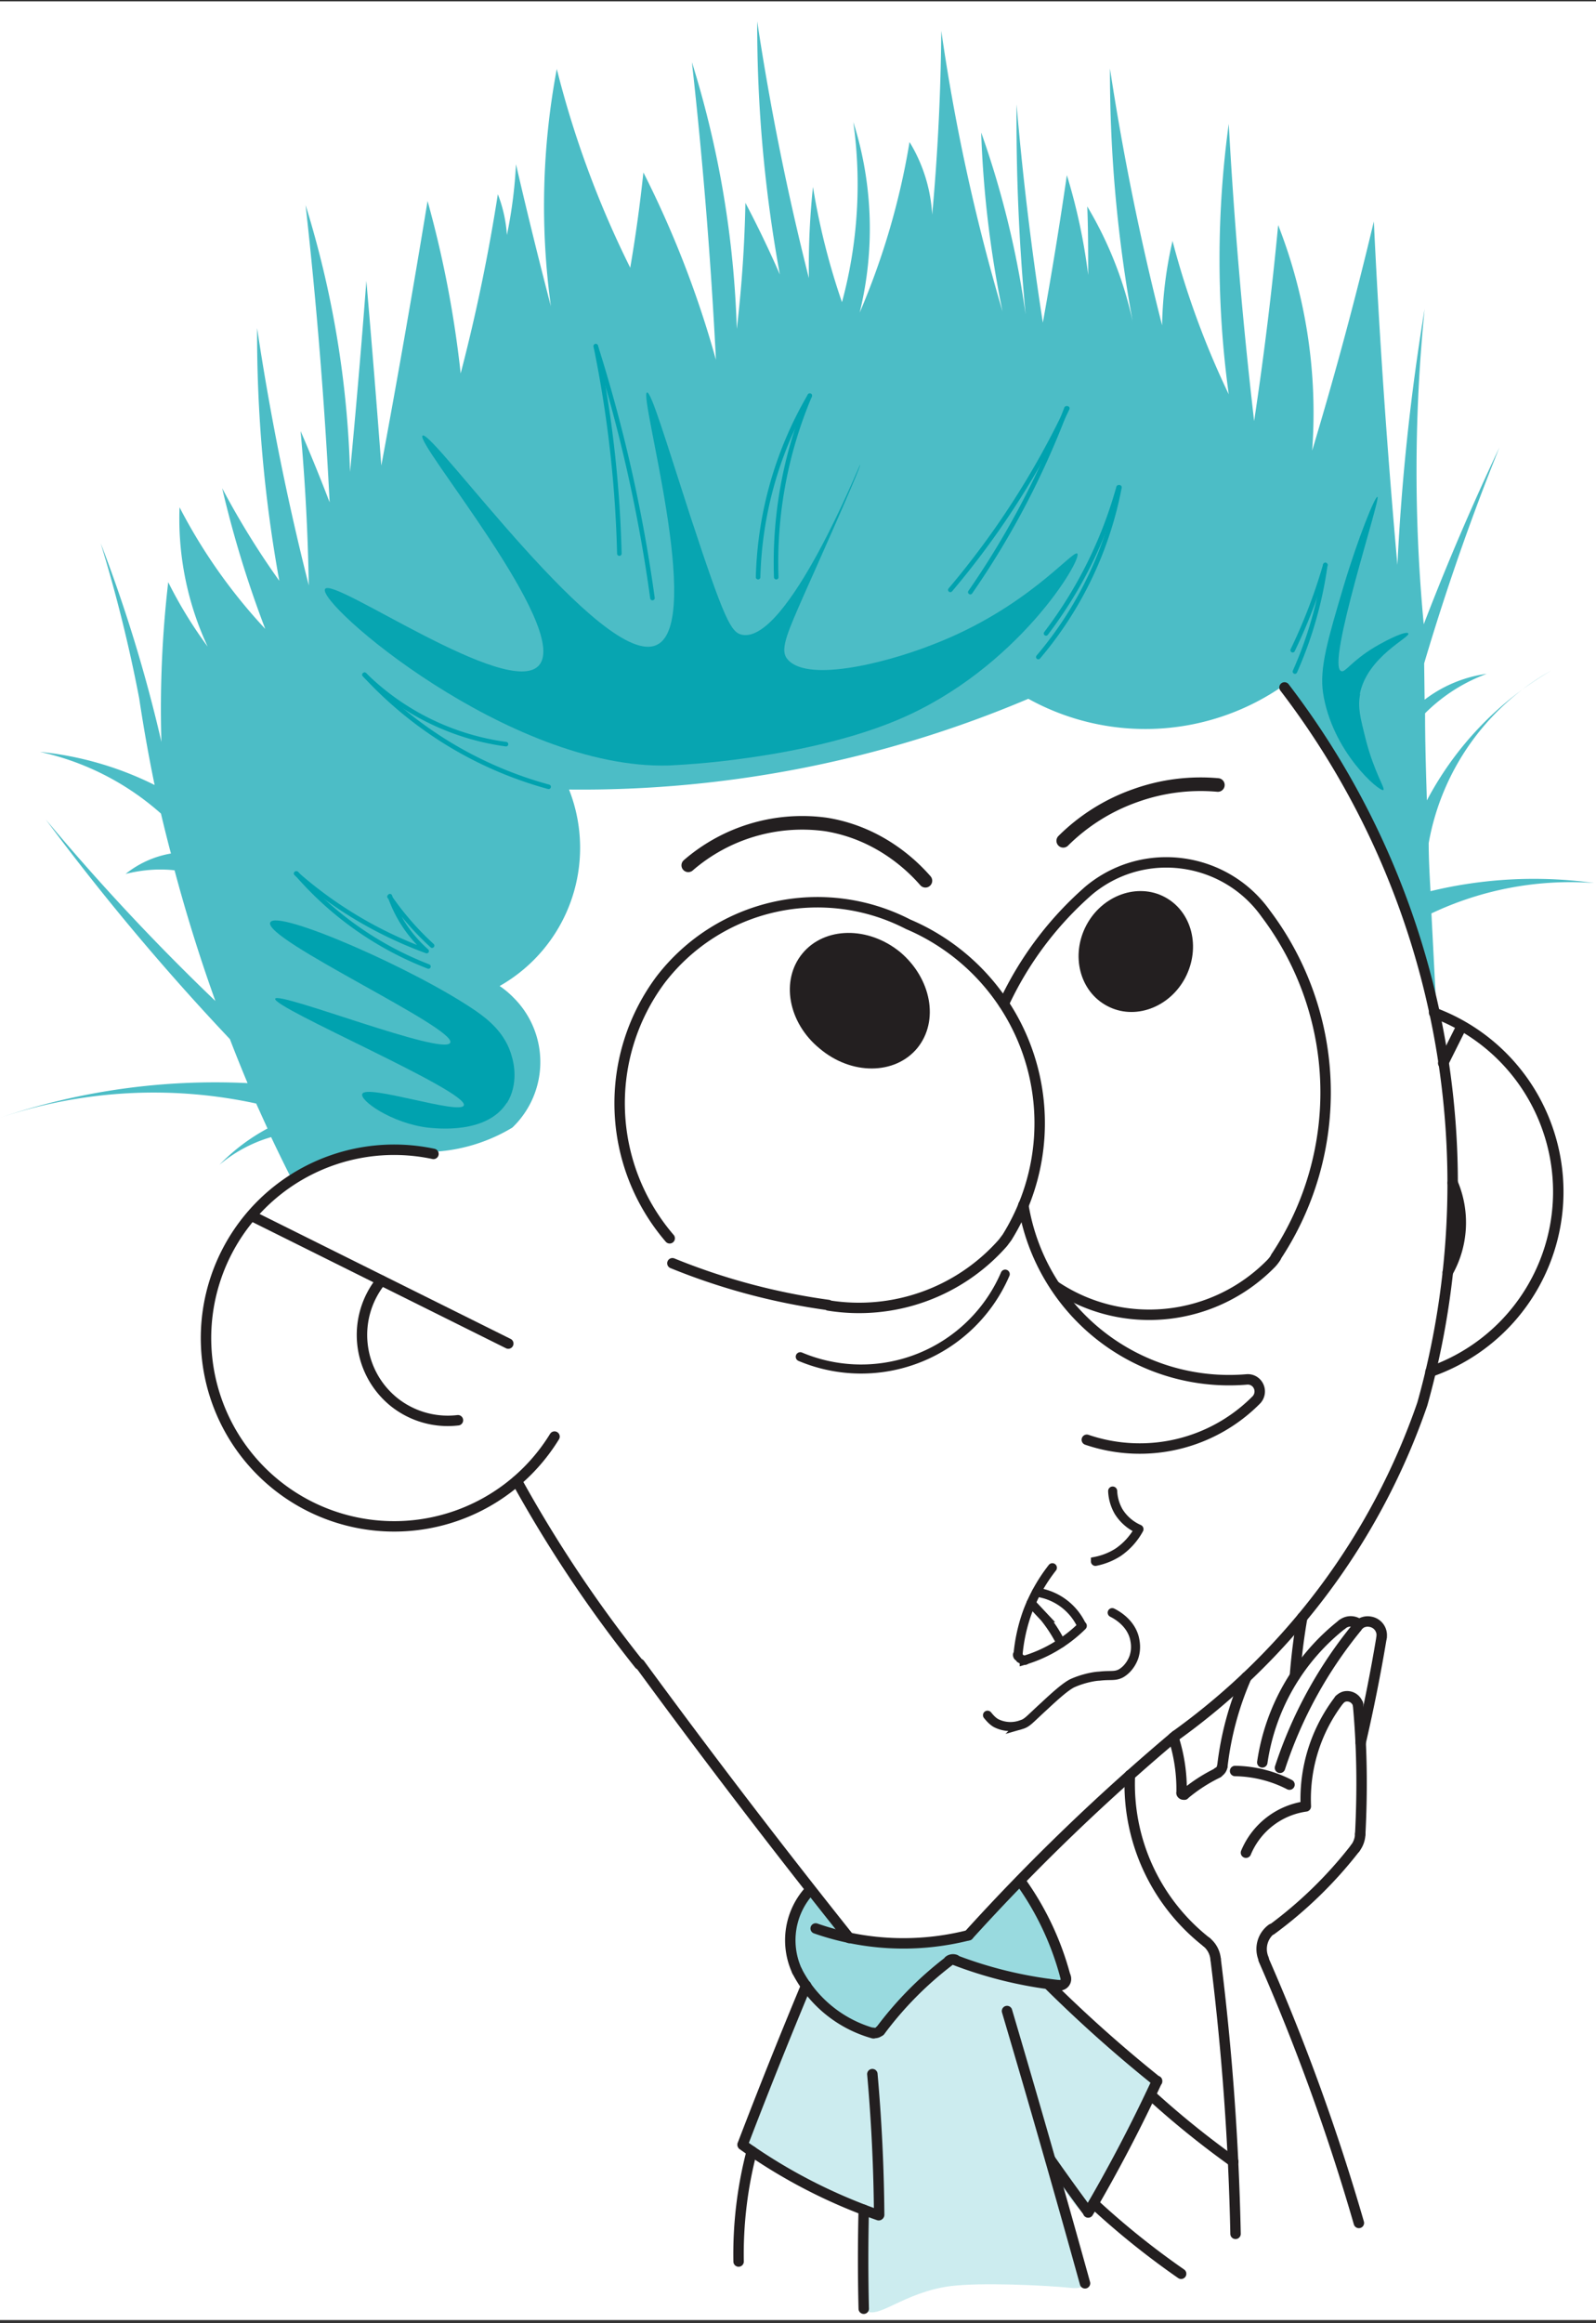 <svg xmlns="http://www.w3.org/2000/svg" width="352" height="512" fill="none" viewBox="0 0 352 512"><rect x="0" y="0" width="352" height="512" fill="#333333" stroke="none"/><g clip-path="url(#a)"><path fill="#fff" d="M510.9-56H-94.5v627.7H511V-56.1Z"/><path fill="#00A2AF" d="M240.6 488c-3.8.7-8.8-11.8-9.5-11.4-.7.3 5.3 16.2 6.4 19.2 1 2.6 3.5 5.8 2.2 7.5-.8 1.1-2.8 1-3.6.9-6.1-.6-19.7-1.2-26.3-.4-10.6 1.3-16.5 7.8-19 5.2-.6-.7-.6-2.5-.6-6.2 0-4.3.5-8.3.6-8.4.6-4.5 1.2-5.5.4-6.8-1-1.7-2.8-1.9-5.7-2.7-1.8-.5-6.4-3-15.6-8-4-2.1-5.9-3.3-6.2-5.2-.2-1.7 1-3.1 1.7-4.2.4-.5 2.5-6 6.9-17.1 3.5-9 4-10.9 5.5-11 1.6-.2 2.4 1.4 9 6.4 3.4 2.6 4.6 3.2 5.9 3 1.6-.4 2-2 4.3-5.1 1.2-1.6 2.8-3.1 6.2-6.3 5.6-5.4 7-5.6 8-5.6 1.3 0 1.4.7 4.6 1.8 1.7.6 2.7.8 5.4 1.4 6.1 1.4 9.2 2 11 3.1.9.6.9.7 4.5 4.2l7.6 7c7.6 6.6 10.5 6.4 11 9.4.2 1.7-.8 2.1-4.3 8.5-2.5 4.5-4.3 8.5-5.2 10.5-3.5 7.9-3.6 10-5.1 10.3Z" opacity=".2"/><path fill="#00A2AF" d="M234.9 435.4a64 64 0 0 0-10-21.2 122 122 0 0 0-11.4 12 65.5 65.5 0 0 1-12.6 1.6 65.7 65.7 0 0 1-13.7-1 320.7 320.7 0 0 1-8.7-10.4 16.2 16.2 0 0 0-2.8 17.7 27.1 27.1 0 0 0 16.8 13.7 1.5 1.5 0 0 0 1.5-.5 77.4 77.4 0 0 1 15.2-15.3 1.4 1.4 0 0 1 1.4-.2 92.1 92.1 0 0 0 22.7 5.5 1.4 1.4 0 0 0 1.6-1.8Z" opacity=".4"/><path fill="#00A2AF" d="M314 137.6a568.2 568.2 0 0 1 16.7-39 531.7 531.7 0 0 0-16.6 47.6l.1 8a29 29 0 0 1 13.7-5.7 37.6 37.6 0 0 0-13.6 8.7c0 6.4.2 12.8.4 19.2a72 72 0 0 1 27.4-28.6 54.5 54.5 0 0 0-27 38c0 3.5.2 7 .4 10.6a97 97 0 0 1 36.1-1.8 71.7 71.7 0 0 0-35.9 6.7l1.3 25.1a179.6 179.6 0 0 0-33.8-75.4 53.3 53.3 0 0 1-56.4 3 252.6 252.6 0 0 1-101.3 20 35 35 0 0 1-15.3 43.3 19.9 19.9 0 0 1 3.1 2.6 20 20 0 0 1-.3 28.6 37.6 37.6 0 0 1-16.8 5.3h-.7a41.5 41.5 0 0 0-31.3 5.8 379.1 379.1 0 0 1-4.4-9 31.2 31.2 0 0 0-11.4 6.1 43.2 43.2 0 0 1 10.6-8l-2.5-5.5a106.5 106.5 0 0 0-57 3.3 148.2 148.2 0 0 1 55.1-7.8 370.1 370.1 0 0 1-3.9-9.7 532.8 532.8 0 0 1-40.6-48.4 495 495 0 0 0 37.4 40 361.4 361.4 0 0 1-9-28.8c-3.5-.4-7.2-.1-10.8.8a21.9 21.9 0 0 1 10-4.5 340.6 340.6 0 0 1-2.2-8.8 59.2 59.2 0 0 0-26.7-13.6 72.7 72.7 0 0 1 25.3 7.3 356.6 356.6 0 0 1-3.4-19.1 325 325 0 0 0-8.5-34.2 325 325 0 0 1 13.4 43.8 242.3 242.3 0 0 1 1.5-35.2 96.2 96.2 0 0 0 8.7 14.2 66.7 66.7 0 0 1-6.2-30.7 120.2 120.2 0 0 0 18.9 26.8 238.5 238.5 0 0 1-9.5-31A180 180 0 0 0 61.6 128a305.7 305.7 0 0 1-4.9-55.7 587.2 587.2 0 0 0 11.4 56.7A463.3 463.3 0 0 0 66.3 95a401 401 0 0 1 6.4 15.7 1086.7 1086.7 0 0 0-5.3-65.5 219.1 219.1 0 0 1 9.8 58.8 2134.4 2134.4 0 0 0 3.6-42.1 3490.2 3490.2 0 0 1 3.3 40.7 2742.3 2742.3 0 0 0 10.2-58.3 236.9 236.9 0 0 1 7.3 38 401.2 401.2 0 0 0 8.2-39.5 30.2 30.2 0 0 1 2 9 102 102 0 0 0 2-15.6 1164.8 1164.8 0 0 0 7.7 31.3 163 163 0 0 1 1.3-52.3A216.4 216.4 0 0 0 139 59a325.7 325.7 0 0 0 2.9-21 223.5 223.5 0 0 1 16 41.3 1086.6 1086.6 0 0 0-5.3-65.6 219.1 219.1 0 0 1 9.9 58.8 283 283 0 0 0 1.9-27.8 239.3 239.3 0 0 1 7.6 15.8A305.7 305.7 0 0 1 167 4.7a587.1 587.1 0 0 0 11.4 56.6c-.1-6.7.2-13.4.9-20.1a153.6 153.6 0 0 0 6.4 25.4 99.4 99.4 0 0 0 2.5-39.7 77.6 77.6 0 0 1 1.4 42 162.3 162.3 0 0 0 11-37.6 34.5 34.5 0 0 1 5 16 489.7 489.7 0 0 0 2-40.5 437.7 437.7 0 0 0 13.5 61.8 236 236 0 0 1-4.7-39.4 203.4 203.4 0 0 1 9.8 40.1 461 461 0 0 1-2-46.3 697 697 0 0 0 5.8 48.1 947.7 947.7 0 0 0 5.3-32.5 129.4 129.4 0 0 1 4.7 22c0-5.1 0-10.1-.2-15.1a84.1 84.1 0 0 1 10 25.3 305.7 305.7 0 0 1-5-55.7 587.1 587.1 0 0 0 11.5 56.6 89.5 89.5 0 0 1 2.3-18.6A189 189 0 0 0 271 86.9a219.4 219.4 0 0 1 0-59.6 1086.7 1086.7 0 0 0 5.6 65.5 789 789 0 0 0 5.3-43.2 113.6 113.6 0 0 1 7.5 49.7A880.1 880.1 0 0 0 303 48.8a1816.2 1816.2 0 0 0 5.2 75.7 492.3 492.3 0 0 1 6-56.4 358.7 358.7 0 0 0-.2 69.4" opacity=".7"/><path stroke="#231F20" stroke-linecap="round" stroke-linejoin="round" stroke-width="2.3" d="M313.7 309.4c15.3-54.5 4-113-30.4-157.9m-24 231a150.3 150.3 0 0 0 54.4-73.1m-199.7 17a288.7 288.7 0 0 0 27 40.4m4.7-150.9a45.6 45.6 0 0 0 2 57m52.6-69.2a43.6 43.6 0 0 0-54.6 12.2m76.4 56.8a47.6 47.6 0 0 0-15.1-65.5 46.7 46.7 0 0 0-6.7-3.5m20.9 70.2.9-1.2m-39.4 15a42.3 42.3 0 0 0 38.5-13.8m-72.9 4.5a142 142 0 0 0 34.4 9.2"/><path stroke="#231F20" stroke-linecap="round" stroke-linejoin="round" stroke-width="2" d="M176.5 299a34.6 34.6 0 0 0 45.2-18.2"/><path stroke="#231F20" stroke-linecap="round" stroke-linejoin="round" stroke-width="2.3" d="M240.2 196.2a75.3 75.3 0 0 0-18.8 25m57.8-19.8c-8.5-12-25.2-15-37.3-6.5a26 26 0 0 0-1.7 1.3M281.4 277a65.4 65.4 0 0 0-2.2-75.6m-53.5 64.2A46 46 0 0 0 275 304m-35.3 13.3a36.2 36.2 0 0 0 37.4-8.8m0 0a2.7 2.7 0 0 0 0-3.7 2.6 2.6 0 0 0-2.1-.8"/><path stroke="#231F20" stroke-linecap="round" stroke-linejoin="round" stroke-width="2.3" d="M232.8 283.5c15 10 35 7.8 47.6-5.1m0 0a8.8 8.8 0 0 0 1-1.3"/><path fill="#231F20" d="M202.3 231c4.9-6 3.1-15.4-3.8-21.2-7-5.7-16.6-5.6-21.5.3-4.9 5.9-3.2 15.3 3.8 21 7 5.9 16.6 5.8 21.5-.1Z"/><path stroke="#231F20" stroke-linecap="round" stroke-linejoin="round" stroke-width="2.3" d="M95.6 254.3a41.5 41.5 0 1 0 26.7 62.3m-10.2-20.5-56.7-28.2"/><path stroke="#231F20" stroke-linecap="round" stroke-linejoin="round" stroke-width="2.3" d="M84.1 282.2a19 19 0 0 0 2.7 26.7A19 19 0 0 0 101 313m214.5-10.7a42 42 0 0 0 25.8-53.6 42 42 0 0 0-25-25.5m2 11.1 4.1-8.2"/><path stroke="#231F20" stroke-linecap="round" stroke-linejoin="round" stroke-width="2.3" d="M319.3 280.4a22.3 22.3 0 0 0 1.1-19.7m-179.3 106a1870.1 1870.1 0 0 0 46.2 60.4m72-44.6a468.7 468.7 0 0 0-45.7 44m-37.8 7.9a27.1 27.1 0 0 0 16.8 13.7m16.7-15.9a77.6 77.6 0 0 0-15.2 15.4m16.6-15.6a92.1 92.1 0 0 0 22.7 5.5"/><path stroke="#231F20" stroke-linecap="round" stroke-linejoin="round" stroke-width="2.3" d="M179.9 425a58.6 58.6 0 0 0 33.7 1.5m25.7 76.7a3611.5 3611.5 0 0 0-17.2-60M190.5 487a443.5 443.5 0 0 0 0 21.8m-11.9-92.2a16.2 16.2 0 0 0-2.8 17.8m59.2 1.3a64 64 0 0 0-10-21.2"/><path fill="#231F20" d="M261.4 215.5c3.5-6.7 1.5-14.6-4.5-17.8-6-3.2-13.8-.4-17.3 6.2-3.5 6.6-1.5 14.6 4.6 17.8 6 3.2 13.7.4 17.2-6.2Z"/><path stroke="#00A2AF" stroke-linecap="round" stroke-linejoin="round" d="M80.4 148.7a85.8 85.8 0 0 0 40.6 24.7"/><path stroke="#00A2AF" stroke-linecap="round" stroke-linejoin="round" d="M80.4 148.7a55 55 0 0 0 31.2 15.3M229 144.8a81.2 81.2 0 0 0 17.9-37.4"/><path stroke="#00A2AF" stroke-linecap="round" stroke-linejoin="round" d="M230.7 139.6a95.2 95.2 0 0 0 16-32.2M209.6 130a184.4 184.4 0 0 0 25.8-40"/><path stroke="#00A2AF" stroke-linecap="round" stroke-linejoin="round" d="M214 130.5A184.4 184.4 0 0 0 235.2 90m50.4 58a87.2 87.2 0 0 0 6.7-23.5"/><path stroke="#00A2AF" stroke-linecap="round" stroke-linejoin="round" d="M285.1 143.3a119.6 119.6 0 0 0 7.2-18.8M178.6 87.2a83.3 83.3 0 0 0-11.4 40"/><path stroke="#00A2AF" stroke-linecap="round" stroke-linejoin="round" d="M178.6 87.2a94.3 94.3 0 0 0-7.4 40m-27.3 4.6a336 336 0 0 0-12.5-55.5"/><path stroke="#00A2AF" stroke-linecap="round" stroke-linejoin="round" d="M136.6 122a259.4 259.4 0 0 0-5.2-45.7m-66 116.2A73.5 73.5 0 0 0 94.5 213"/><path stroke="#00A2AF" stroke-linecap="round" stroke-linejoin="round" d="M65.3 192.5a90.4 90.4 0 0 0 28.8 17.1M86 197.5a28.5 28.5 0 0 0 8.1 12.1m-8.2-12a62.7 62.7 0 0 0 9.4 10.8"/><path stroke="#231F20" stroke-linecap="round" stroke-linejoin="round" stroke-width="2.3" d="M288 398.1a16.8 16.8 0 0 0-13.2 10.2m20.6-33.7A35.9 35.9 0 0 0 288 398m12 6.2c.5-9.6.4-19.1-.5-28.7m-50.3 15.7a44.2 44.2 0 0 0 16.9 36.8m-5.5-32.9a37.1 37.1 0 0 0-1.8-12.2m16.1-13.3a68.3 68.3 0 0 0-5.3 19.6m17.6-32.7a136.8 136.8 0 0 0-1.6 12.8"/><path stroke="#231F20" stroke-linecap="round" stroke-linejoin="round" stroke-width="2.3" d="M296 358a47.4 47.4 0 0 0-17.6 30.4m20.9-29.8a96 96 0 0 0-17 31m17.8-5.6a373.2 373.2 0 0 0 4.6-23.1m-20.3 32.4a27.1 27.1 0 0 0-12-3m8 35a93.3 93.3 0 0 0 18.5-18m-26.4 85a585.3 585.3 0 0 0-4.4-60.6m31.6 58.2a468 468 0 0 0-21-58"/><path stroke="#231F20" stroke-linecap="round" stroke-linejoin="round" stroke-width="2.3" d="M253.8 461.7a197.7 197.7 0 0 0 18.2 14.7m32.7-115.5a3 3 0 0 0-2.5-3.5 3 3 0 0 0-3 1.2"/><path stroke="#231F20" stroke-linecap="round" stroke-linejoin="round" stroke-width="2.3" d="M299.8 358a3 3 0 0 0-3.8 0m3.5 17.6a2.5 2.5 0 0 0-3-1.7 2.5 2.5 0 0 0-1.1.7m-26.8 16.1a35.4 35.4 0 0 0-7.4 4.8m-20 90.1a176.3 176.3 0 0 0 19.3 15.5m-96.7-28.4a119 119 0 0 0 30 15.5"/><path stroke="#231F20" stroke-linecap="round" stroke-linejoin="round" stroke-width="2.3" d="M240 487.6a340.2 340.2 0 0 0 15.2-29m-24-21.3a304.3 304.3 0 0 0 24 21.4M231.7 476a494.8 494.8 0 0 0 8.3 11.5m-46.1.6a383.8 383.8 0 0 0-1.5-31m-14.6-19.5a1265.6 1265.6 0 0 0-14 35m2 1.5a89.6 89.6 0 0 0-2.9 24.3m117.6-73.3a5.5 5.5 0 0 0-1.8 6.6m-10.6 0a5.5 5.5 0 0 0-2-3.7m32.8-20.7a5.4 5.4 0 0 0 1.1-3.1m-31.4-13.6a1.8 1.8 0 0 0 1-1.4m-9 6c0 .1.2.3.4.3h.2M192.6 448a1.5 1.5 0 0 0 1.5-.5m39.3-10a1.4 1.4 0 0 0 1.6-1.9m-24.3-3.7a1.5 1.5 0 0 0-1.4.2"/><path stroke="#231F20" stroke-linecap="round" stroke-linejoin="round" stroke-width="3" d="M151.8 190.7a38.4 38.4 0 0 1 30.4-9c12.4 2 19.8 10 21.9 12.4m30.4-8.8a42.6 42.6 0 0 1 16-10 42.6 42.6 0 0 1 18.1-2.3"/><path stroke="#231F20" stroke-linecap="round" stroke-miterlimit="10" stroke-width="2" d="M245.3 355.4c.6.3 4 2 4.9 5.6.1.5.5 2 0 3.8-.1.5-.9 2.8-3 4-1.4.7-2.2.3-4.8.6-.7 0-3.4.4-6 1.6-1.3.7-3 2.1-6.1 5-3.3 3-3.7 3.7-5.1 4.1a7 7 0 0 1-5.6-.4c-.8-.5-1.3-1.1-1.8-1.7m14.3-32.5a37 37 0 0 0-5.4 9.5 37.2 37.2 0 0 0-2.2 10m1.4.9a30 30 0 0 0 6.5-2.8 30.7 30.7 0 0 0 6.3-4.8"/><path stroke="#231F20" stroke-linecap="round" stroke-miterlimit="10" stroke-width="2" d="M228.6 350.9a12.9 12.9 0 0 1 9.8 7m-14 6.8.6.8c.5.3 1 .4 1.1.4m1.3-12.6 3 3.2a32.2 32.2 0 0 1 3.6 5.6m7.6-18a14.5 14.5 0 0 0 5-2 14.7 14.7 0 0 0 4.6-5.1m-5.8-8.4a9.9 9.9 0 0 0 1.3 4.5 10 10 0 0 0 4.5 3.9"/><path fill="#00A2AF" d="M237.6 122c1.2 1.2-13.2 25.5-39.5 36.6-12.7 5.4-28.1 7.7-33 8.4-8.9 1.3-15.8 1.6-17.6 1.7-35.2 1-77.8-35.8-75.8-38.9 1.8-2.8 40.6 24.5 47.2 16.8 7-8.2-27.6-49.2-25.7-50.6 2-1.6 40.1 51.9 51.7 46.1 10.4-5-4.1-55.2-2.2-55.6.9-.2 4 10.1 9.5 27.1 7.6 23.1 9 25.8 11.5 26.3 10 1.9 25.9-37.6 26-37.5.4.2-12.3 28.5-12.3 28.5-3.5 8-5.3 11.9-4 14 3.7 5.7 21.2 1.5 32.2-2.8 20.9-8 31-21 32-20.1Z" opacity=".9"/><path fill="#00A2AF" d="M111.8 243c-4.4 7-15.5 5.7-17.5 5.5-8-1-15-6-14.4-7.4.8-2.3 21.6 4.7 22.4 2.5 1.1-3.1-42.4-21.6-41.6-23.5.7-1.7 37.2 12.7 38.6 9.7 1.5-3.2-41.3-22.8-39.7-26.5 1.3-3.1 32.2 10.4 45.5 19.6 2.4 1.7 6.4 4.7 7.8 10 .4 1.3 1.5 6-1.1 10.2ZM299.9 153c1.6-8.3 11.3-12.6 10.7-13.4-.4-.6-4 1-7.4 3-5.3 3.2-6.5 5.7-7.4 5.3-3.4-1.3 8.8-38.1 8-38.4-.5-.2-4.2 8.8-7.5 19.8-3.5 11.8-5.3 17.9-4.5 23.4 2 13 12.5 21.9 13.3 21.4.5-.3-2-3.8-3.9-11.2-1.2-4.8-1.8-7.1-1.2-10Z"/></g><defs><clipPath id="a"><path fill="#fff" d="M0 .3h352v511H0z"/></clipPath></defs></svg>
